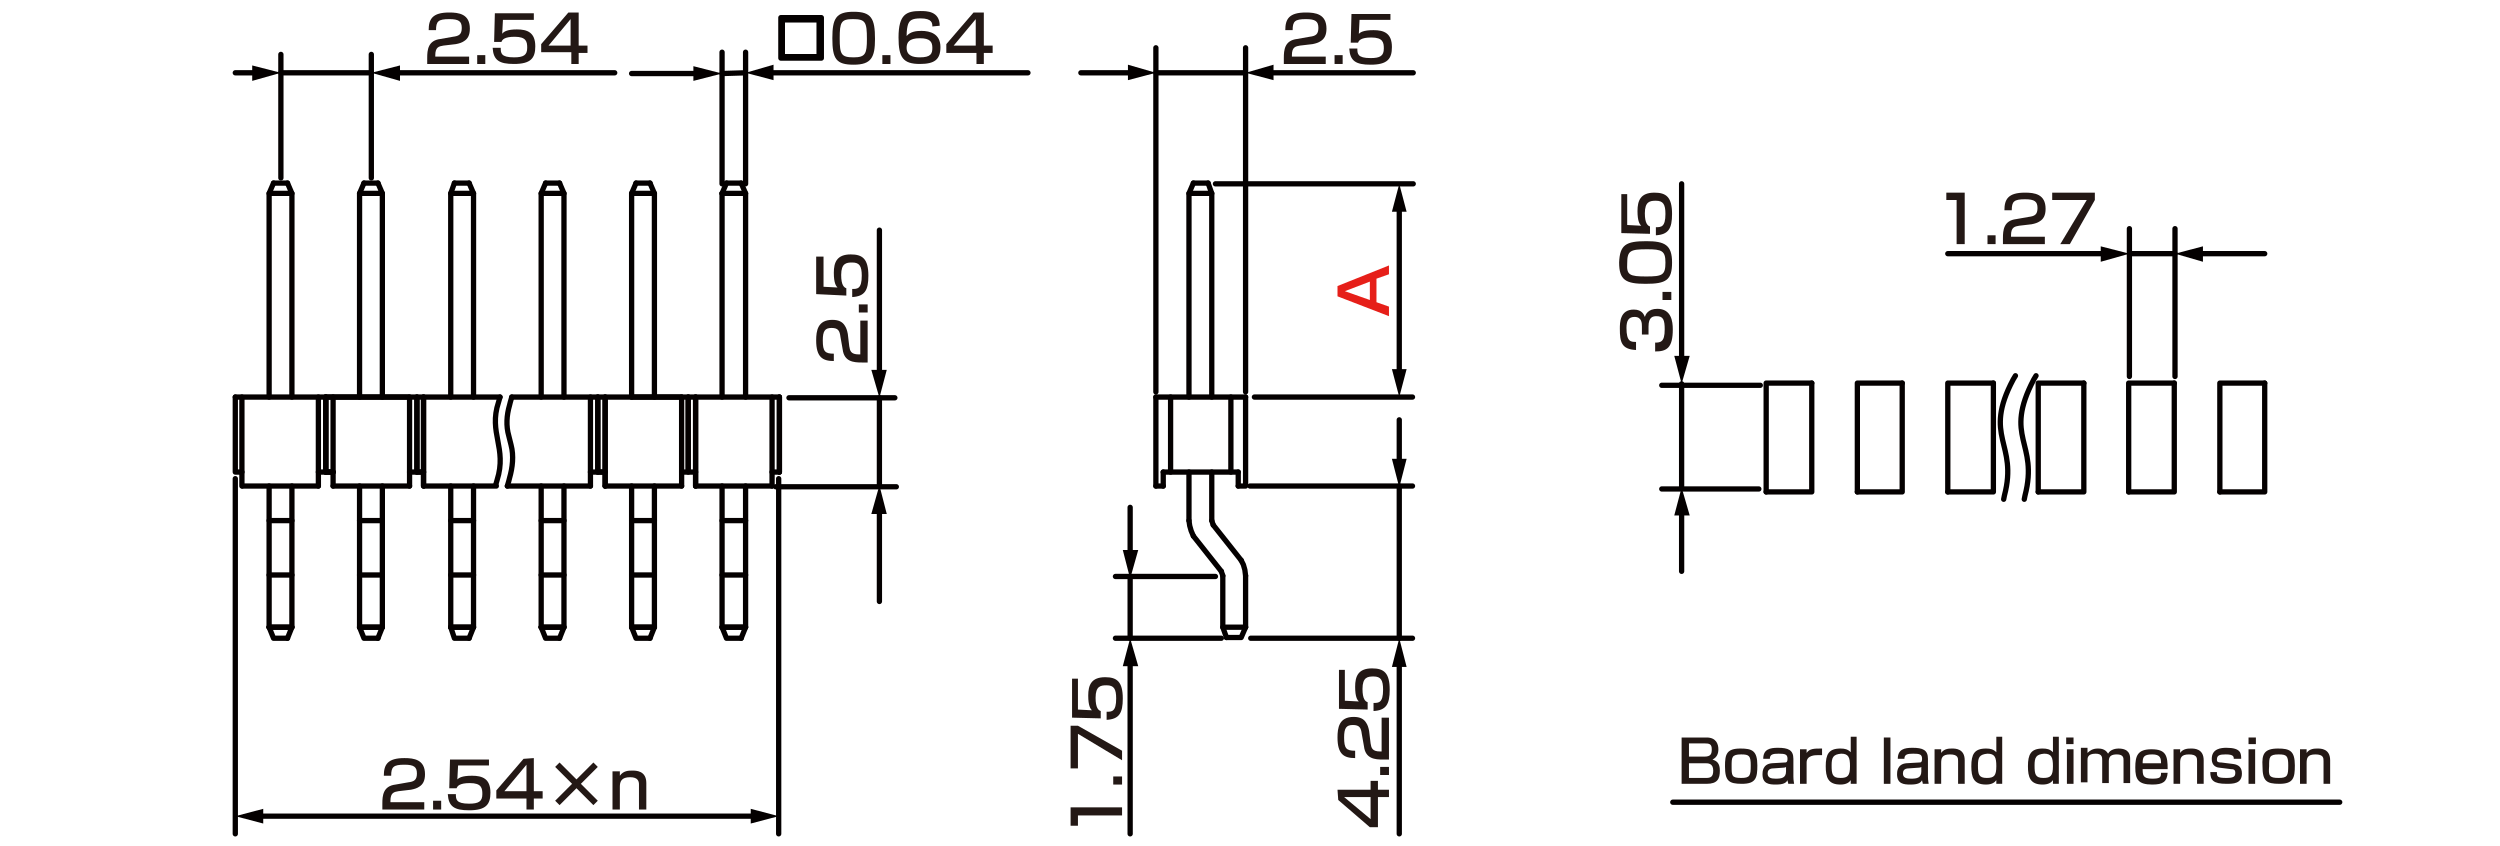 <?xml version="1.0" encoding="utf-8"?>
<!-- Generator: Adobe Illustrator 24.2.3, SVG Export Plug-In . SVG Version: 6.00 Build 0)  -->
<svg version="1.1" id="レイヤー_1" xmlns="http://www.w3.org/2000/svg" xmlns:xlink="http://www.w3.org/1999/xlink" x="0px" width="340" height="115"
	 y="0px" viewBox="0 0 340 115" style="enable-background:new 0 0 340 115;" xml:space="preserve">
<style type="text/css">
	.st0{fill:none;stroke:#040000;stroke-width:0.72;stroke-linecap:round;stroke-linejoin:round;stroke-miterlimit:10;}
	.st1{fill:none;stroke:#040000;stroke-width:0.72;stroke-linecap:round;stroke-linejoin:round;}
	.st2{fill:#040000;}
	.st3{fill:#E61F19;}
	.st4{fill:#231815;}
</style>
<g id="MH0519_2_">
	<line class="st0" x1="38.2" y1="9.9" x2="50.5" y2="9.9"/>
	<line class="st0" x1="50.5" y1="24.2" x2="50.5" y2="7.4"/>
	<line class="st0" x1="38.2" y1="24.2" x2="38.2" y2="7.4"/>
	<line class="st0" x1="98.2" y1="10" x2="101.4" y2="9.9"/>
	<line class="st0" x1="101.4" y1="25" x2="101.4" y2="7.1"/>
	<line class="st0" x1="98.2" y1="25" x2="98.2" y2="7.1"/>
	<line class="st0" x1="105.9" y1="65.1" x2="105.9" y2="113.4"/>
	<line class="st0" x1="32" y1="65.1" x2="32" y2="113.4"/>
	<line class="st0" x1="119.6" y1="66" x2="119.6" y2="54.1"/>
	<line class="st0" x1="107.3" y1="54.1" x2="121.7" y2="54.1"/>
	<line class="st0" x1="105.5" y1="66.2" x2="121.9" y2="66.2"/>
	<g>
		<g>
			<line class="st0" x1="61.3" y1="70.8" x2="64.4" y2="70.8"/>
			<line class="st0" x1="61.3" y1="78.2" x2="64.4" y2="78.2"/>
			<polyline class="st0" points="61.3,85.3 64.4,85.3 63.8,86.8 			"/>
			<line class="st0" x1="64.4" y1="85.3" x2="61.3" y2="85.3"/>
			<polyline class="st0" points="63.8,86.8 61.8,86.8 61.3,85.3 			"/>
			<polyline class="st0" points="63.8,24.9 64.4,26.3 61.3,26.3 			"/>
			<line class="st0" x1="64.4" y1="26.3" x2="64.4" y2="54"/>
			<line class="st0" x1="64.4" y1="66.1" x2="64.4" y2="85.3"/>
			<polyline class="st0" points="61.8,24.9 61.3,26.3 61.3,54 			"/>
			<line class="st0" x1="61.3" y1="66.1" x2="61.3" y2="85.3"/>
			<line class="st0" x1="63.8" y1="24.9" x2="61.8" y2="24.9"/>
			<line class="st0" x1="57.6" y1="54" x2="57.6" y2="66.1"/>
			<polyline class="st0" points="56.7,54 56.7,64.2 57.6,64.2 			"/>
			<line class="st0" x1="48.9" y1="70.8" x2="52" y2="70.8"/>
			<line class="st0" x1="48.9" y1="78.2" x2="52" y2="78.2"/>
			<polyline class="st0" points="48.9,85.3 52,85.3 51.4,86.8 			"/>
			<line class="st0" x1="52" y1="85.3" x2="48.9" y2="85.3"/>
			<polyline class="st0" points="51.4,86.8 49.5,86.8 48.9,85.3 			"/>
			<polyline class="st0" points="51.4,24.9 52,26.3 48.9,26.3 			"/>
			<line class="st0" x1="52" y1="26.3" x2="52" y2="54"/>
			<line class="st0" x1="52" y1="66.1" x2="52" y2="85.3"/>
			<polyline class="st0" points="49.5,24.9 48.9,26.3 48.9,54 			"/>
			<line class="st0" x1="48.9" y1="66.1" x2="48.9" y2="85.3"/>
			<line class="st0" x1="51.4" y1="24.9" x2="49.5" y2="24.9"/>
			<line class="st0" x1="45.3" y1="66.1" x2="55.7" y2="66.1"/>
			<line class="st0" x1="57.6" y1="64.2" x2="55.7" y2="64.2"/>
			<line class="st0" x1="57.6" y1="54" x2="57.6" y2="66.1"/>
			<path class="st0" d="M56.7,54v10.2V54z"/>
			<line class="st0" x1="55.7" y1="54" x2="55.7" y2="66.1"/>
			<line class="st0" x1="45.3" y1="54" x2="45.3" y2="66.1"/>
			<polyline class="st0" points="44.3,54 44.3,64.2 45.3,64.2 			"/>
			<path class="st0" d="M68,54l-0.2,0.7c-1.4,4.2,1.2,6.2-0.2,10.6L67.4,66"/>
			<line class="st0" x1="44.3" y1="54" x2="68" y2="54"/>
			<polyline class="st0" points="44.3,54 44.3,64.2 45.3,64.2 			"/>
			<line class="st0" x1="36.6" y1="70.8" x2="39.7" y2="70.8"/>
			<line class="st0" x1="36.6" y1="78.2" x2="39.7" y2="78.2"/>
			<polyline class="st0" points="36.6,85.3 39.7,85.3 39.1,86.8 			"/>
			<line class="st0" x1="39.7" y1="85.3" x2="36.6" y2="85.3"/>
			<polyline class="st0" points="39.1,86.8 37.2,86.8 36.6,85.3 			"/>
			<polyline class="st0" points="39.1,24.9 39.7,26.3 36.6,26.3 			"/>
			<line class="st0" x1="39.7" y1="26.3" x2="39.7" y2="54"/>
			<line class="st0" x1="39.7" y1="66.1" x2="39.7" y2="85.3"/>
			<polyline class="st0" points="37.2,24.9 36.6,26.3 36.6,54 			"/>
			<line class="st0" x1="36.6" y1="66.1" x2="36.6" y2="85.3"/>
			<line class="st0" x1="39.1" y1="24.9" x2="37.2" y2="24.9"/>
			<line class="st0" x1="33" y1="66.1" x2="43.3" y2="66.1"/>
			<line class="st0" x1="45.3" y1="64.2" x2="43.3" y2="64.2"/>
			<path class="st0" d="M44.3,54v10.2V54z"/>
			<line class="st0" x1="43.3" y1="54" x2="43.3" y2="66.1"/>
			<line class="st0" x1="32.9" y1="54" x2="32.9" y2="66.1"/>
			<polyline class="st0" points="32,54 32,64.2 32.9,64.2 			"/>
			<line class="st0" x1="32" y1="54" x2="55.6" y2="54"/>
			<line class="st0" x1="57.7" y1="66.1" x2="67.5" y2="66.1"/>
		</g>
		<g>
			<line class="st0" x1="85.9" y1="70.8" x2="89" y2="70.8"/>
			<line class="st0" x1="98.2" y1="70.8" x2="101.4" y2="70.8"/>
			<line class="st0" x1="85.9" y1="78.2" x2="89" y2="78.2"/>
			<line class="st0" x1="98.2" y1="78.2" x2="101.4" y2="78.2"/>
			<polyline class="st0" points="98.2,85.3 101.4,85.3 100.8,86.8 			"/>
			<line class="st0" x1="101.4" y1="85.3" x2="98.2" y2="85.3"/>
			<polyline class="st0" points="100.8,86.8 98.8,86.8 98.2,85.3 			"/>
			<polyline class="st0" points="85.9,85.3 89,85.3 88.4,86.8 			"/>
			<line class="st0" x1="89" y1="85.3" x2="85.9" y2="85.3"/>
			<polyline class="st0" points="88.4,86.8 86.5,86.8 85.9,85.3 			"/>
			<polyline class="st0" points="88.4,24.9 89,26.3 85.9,26.3 			"/>
			<line class="st0" x1="89" y1="26.3" x2="89" y2="54"/>
			<line class="st0" x1="89" y1="66.1" x2="89" y2="85.3"/>
			<polyline class="st0" points="86.5,24.9 85.9,26.3 85.9,54 			"/>
			<line class="st0" x1="85.9" y1="66.1" x2="85.9" y2="85.3"/>
			<line class="st0" x1="88.4" y1="24.9" x2="86.5" y2="24.9"/>
			<line class="st0" x1="98.8" y1="24.9" x2="98.2" y2="26.3"/>
			<line class="st0" x1="100.8" y1="24.9" x2="101.4" y2="26.3"/>
			<line class="st0" x1="98.2" y1="26.3" x2="98.2" y2="54"/>
			<polyline class="st0" points="101.4,54 101.4,26.3 98.2,26.3 			"/>
			<line class="st0" x1="98.2" y1="66.1" x2="98.2" y2="85.3"/>
			<line class="st0" x1="101.4" y1="66.1" x2="101.4" y2="85.3"/>
			<line class="st0" x1="100.8" y1="24.9" x2="98.8" y2="24.9"/>
			<line class="st0" x1="82.3" y1="66.1" x2="92.7" y2="66.1"/>
			<line class="st0" x1="94.6" y1="66.1" x2="105" y2="66.1"/>
			<line class="st0" x1="106" y1="64.2" x2="105" y2="64.2"/>
			<line class="st0" x1="106" y1="54" x2="106" y2="64.2"/>
			<line class="st0" x1="106" y1="54" x2="106" y2="64.2"/>
			<line class="st0" x1="105" y1="54" x2="105" y2="66.1"/>
			<line class="st0" x1="82.3" y1="54" x2="82.3" y2="66.1"/>
			<polyline class="st0" points="81.3,54 81.3,64.2 82.3,64.2 			"/>
			<line class="st0" x1="73.6" y1="70.8" x2="76.7" y2="70.8"/>
			<line class="st0" x1="73.6" y1="78.2" x2="76.7" y2="78.2"/>
			<polyline class="st0" points="73.6,85.3 76.7,85.3 76.1,86.8 			"/>
			<line class="st0" x1="76.7" y1="85.3" x2="73.6" y2="85.3"/>
			<polyline class="st0" points="76.1,86.8 74.2,86.8 73.6,85.3 			"/>
			<polyline class="st0" points="76.1,24.9 76.7,26.3 73.6,26.3 			"/>
			<line class="st0" x1="76.7" y1="26.3" x2="76.7" y2="54"/>
			<line class="st0" x1="76.7" y1="66.1" x2="76.7" y2="85.3"/>
			<polyline class="st0" points="74.2,24.9 73.6,26.3 73.6,54 			"/>
			<line class="st0" x1="73.6" y1="66.1" x2="73.6" y2="85.3"/>
			<line class="st0" x1="76.1" y1="24.9" x2="74.2" y2="24.9"/>
			<line class="st0" x1="69" y1="66.1" x2="80.3" y2="66.1"/>
			<line class="st0" x1="82.3" y1="64.2" x2="80.3" y2="64.2"/>
			<line class="st0" x1="82.3" y1="54" x2="82.3" y2="66.1"/>
			<path class="st0" d="M81.3,54v10.2V54z"/>
			<line class="st0" x1="80.3" y1="54" x2="80.3" y2="66.1"/>
			<line class="st0" x1="85.9" y1="54" x2="92.7" y2="54"/>
			<line class="st0" x1="94.6" y1="54" x2="94.6" y2="66.1"/>
			<polyline class="st0" points="93.6,54 93.6,64.2 94.6,64.2 92.7,64.2 			"/>
			<line class="st0" x1="94.6" y1="54" x2="94.6" y2="66.1"/>
			<path class="st0" d="M93.6,54v10.2V54z"/>
			<line class="st0" x1="92.7" y1="54" x2="92.7" y2="66.1"/>
			<path class="st0" d="M69.6,54l-0.2,0.7l-0.1,0.4c-0.4,1.4-0.5,2.8-0.1,4.2l0.2,0.8l0.1,0.4c0.4,1.5,0.2,3.1-0.2,4.5l-0.1,0.4
				L69,66.1"/>
			<line class="st0" x1="69.6" y1="54" x2="106" y2="54"/>
		</g>
	</g>
	<g>
		<g>
			<path class="st0" d="M111.7,2.4v5.5h-5.5V2.4H111.7z M106.4,2.7v5h5v-5C111.4,2.7,106.4,2.7,106.4,2.7z"/>
		</g>
	</g>
	<g>
		<line class="st1" x1="35.1" y1="111" x2="102.8" y2="111"/>
		<g>
			<polygon class="st2" points="35.8,112 32,111 35.8,110 			"/>
		</g>
		<g>
			<polygon class="st2" points="102.1,112 105.9,111 102.1,110 			"/>
		</g>
	</g>
	<g>
		<line class="st1" x1="35" y1="9.9" x2="32" y2="9.9"/>
		<g>
			<polygon class="st2" points="34.3,8.9 38.2,9.9 34.3,11 			"/>
		</g>
	</g>
	<g>
		<line class="st1" x1="53.7" y1="9.9" x2="83.6" y2="9.9"/>
		<g>
			<polygon class="st2" points="54.4,11 50.5,9.9 54.4,8.9 			"/>
		</g>
	</g>
	<g>
		<line class="st1" x1="95" y1="10" x2="85.9" y2="10"/>
		<g>
			<polygon class="st2" points="94.3,9 98.2,10 94.3,11 			"/>
		</g>
	</g>
	<g>
		<line class="st1" x1="104.5" y1="9.9" x2="139.8" y2="9.9"/>
		<g>
			<polygon class="st2" points="105.2,10.9 101.4,9.9 105.2,8.8 			"/>
		</g>
	</g>
	<g>
		<line class="st1" x1="119.6" y1="51" x2="119.6" y2="31.3"/>
		<g>
			<polygon class="st2" points="120.6,50.3 119.6,54.1 118.5,50.3 			"/>
		</g>
	</g>
	<g>
		<line class="st1" x1="119.6" y1="69.2" x2="119.6" y2="81.8"/>
		<g>
			<polygon class="st2" points="118.5,69.9 119.6,66 120.6,69.9 			"/>
		</g>
	</g>
	<line class="st0" x1="165.3" y1="25" x2="192.2" y2="25"/>
	<line class="st0" x1="170.1" y1="86.8" x2="192.1" y2="86.8"/>
	<line class="st0" x1="170" y1="66.1" x2="192.1" y2="66.1"/>
	<line class="st0" x1="170.6" y1="54" x2="192.1" y2="54"/>
	<line class="st0" x1="153.7" y1="78.7" x2="153.7" y2="86.8"/>
	<line class="st0" x1="151.7" y1="78.4" x2="165.3" y2="78.4"/>
	<line class="st0" x1="151.7" y1="86.8" x2="166.1" y2="86.8"/>
	<line class="st0" x1="157.2" y1="9.9" x2="169.4" y2="9.9"/>
	<line class="st0" x1="169.4" y1="53.3" x2="169.4" y2="6.5"/>
	<line class="st0" x1="157.2" y1="53.3" x2="157.2" y2="6.5"/>
	<g>
		<line class="st0" x1="162.3" y1="72.9" x2="166.1" y2="77.7"/>
		<line class="st0" x1="165" y1="71.4" x2="168.8" y2="76.2"/>
		<line class="st0" x1="158.2" y1="64.2" x2="158.2" y2="66.1"/>
		<line class="st0" x1="168.4" y1="64.2" x2="168.4" y2="66.1"/>
		<line class="st0" x1="158.2" y1="66.1" x2="157.2" y2="66.1"/>
		<line class="st0" x1="168.4" y1="64.2" x2="158.2" y2="64.2"/>
		<line class="st0" x1="159.2" y1="54" x2="159.2" y2="64.2"/>
		<line class="st0" x1="167.4" y1="54" x2="167.4" y2="64.2"/>
		<polyline class="st0" points="164.3,24.9 164.8,26.3 161.7,26.3 		"/>
		<line class="st0" x1="164.8" y1="26.3" x2="164.8" y2="54"/>
		<line class="st0" x1="164.3" y1="24.9" x2="162.3" y2="24.9"/>
		<polyline class="st0" points="161.7,54 161.7,26.3 162.3,24.9 		"/>
		<line class="st0" x1="157.2" y1="54" x2="157.2" y2="66.1"/>
		<polyline class="st0" points="169.4,54 169.4,66.1 168.4,66.1 		"/>
		<line class="st0" x1="169.4" y1="54" x2="157.2" y2="54"/>
		<line class="st0" x1="161.7" y1="64.2" x2="161.7" y2="70.8"/>
		<line class="st0" x1="164.8" y1="64.2" x2="164.8" y2="70.8"/>
		<line class="st0" x1="169.4" y1="78.3" x2="169.4" y2="85.3"/>
		<polyline class="st0" points="166.3,78.3 166.3,85.3 166.8,86.7 		"/>
		<line class="st0" x1="166.3" y1="85.3" x2="169.4" y2="85.3"/>
		<polyline class="st0" points="166.8,86.7 168.8,86.7 169.4,85.3 		"/>
		<polyline class="st0" points="166.3,78.3 166.2,78 166.1,77.7 		"/>
		<polyline class="st0" points="169.4,78.3 169.3,77.5 169.1,76.8 168.8,76.2 		"/>
		<polyline class="st0" points="164.8,70.8 164.9,71.1 165,71.4 		"/>
		<polyline class="st0" points="161.7,70.8 161.8,71.5 162,72.2 162.3,72.9 		"/>
	</g>
	<g>
		<line class="st1" x1="153.7" y1="75.5" x2="153.7" y2="69"/>
		<g>
			<polygon class="st2" points="154.8,74.8 153.7,78.7 152.7,74.8 			"/>
		</g>
	</g>
	<g>
		<line class="st1" x1="153.7" y1="89.9" x2="153.7" y2="113.4"/>
		<g>
			<polygon class="st2" points="152.7,90.6 153.7,86.8 154.8,90.6 			"/>
		</g>
	</g>
	<g>
		<line class="st1" x1="154.1" y1="9.9" x2="147" y2="9.9"/>
		<g>
			<polygon class="st2" points="153.4,8.8 157.2,9.9 153.4,10.9 			"/>
		</g>
	</g>
	<g>
		<line class="st1" x1="172.5" y1="9.9" x2="192.2" y2="9.9"/>
		<g>
			<polygon class="st2" points="173.2,10.9 169.4,9.9 173.2,8.8 			"/>
		</g>
	</g>
	<g>
		<path class="st3" d="M188.9,36.1v1.2l-1.7,0.6v3.2l1.7,0.6V43l-7-2.7v-1.4L188.9,36.1z M186.3,40.8v-2.5l-3.4,1.3L186.3,40.8z"/>
	</g>
	<g>
		<line class="st1" x1="190.3" y1="28.1" x2="190.3" y2="50.9"/>
		<g>
			<polygon class="st2" points="189.3,28.8 190.3,25 191.3,28.8 			"/>
		</g>
		<g>
			<polygon class="st2" points="189.3,50.2 190.3,54 191.3,50.2 			"/>
		</g>
	</g>
	<line class="st0" x1="190.3" y1="66.1" x2="190.3" y2="86.8"/>
	<line class="st0" x1="289.6" y1="34.5" x2="295.8" y2="34.5"/>
	<line class="st0" x1="295.8" y1="51.2" x2="295.8" y2="31.1"/>
	<line class="st0" x1="289.6" y1="51.2" x2="289.6" y2="31.1"/>
	<line class="st0" x1="226" y1="52.4" x2="239.4" y2="52.4"/>
	<line class="st0" x1="226" y1="66.5" x2="239.2" y2="66.5"/>
	<line class="st0" x1="228.7" y1="52.2" x2="228.7" y2="66.3"/>
	<g>
		<g>
			<polyline class="st0" points="271.1,52.1 264.9,52.1 264.9,66.9 			"/>
			<polyline class="st0" points="271.1,52.1 271.1,66.9 264.9,66.9 			"/>
			<polyline class="st0" points="258.7,52.1 252.6,52.1 252.6,66.9 			"/>
			<polyline class="st0" points="258.7,52.1 258.7,66.9 252.6,66.9 			"/>
			<polyline class="st0" points="246.4,52.1 240.2,52.1 240.2,66.9 			"/>
			<polyline class="st0" points="246.4,52.1 246.4,66.9 240.2,66.9 			"/>
			<path class="st0" d="M274.1,51.1l-0.3,0.5c-4.2,7.9,0.7,8.6-1.2,15.8l-0.1,0.5"/>
		</g>
		<g>
			<polyline class="st0" points="283.4,52.1 277.2,52.1 277.2,66.9 			"/>
			<polyline class="st0" points="283.4,52.1 283.4,66.9 277.2,66.9 			"/>
			<polyline class="st0" points="295.7,52.1 289.5,52.1 289.5,66.9 			"/>
			<polyline class="st0" points="295.7,52.1 295.7,66.9 289.5,66.9 			"/>
			<polyline class="st0" points="308,52.1 301.9,52.1 301.9,66.9 			"/>
			<polyline class="st0" points="308,52.1 308,66.9 301.9,66.9 			"/>
			<path class="st0" d="M276.9,51.1l-0.3,0.5c-4.2,8,0.7,8.5-1.2,15.8l-0.1,0.5"/>
		</g>
	</g>
	<g>
		<line class="st1" x1="228.7" y1="49.1" x2="228.7" y2="25"/>
		<g>
			<polygon class="st2" points="229.8,48.4 228.7,52.2 227.7,48.4 			"/>
		</g>
	</g>
	<g>
		<line class="st1" x1="228.7" y1="69.4" x2="228.7" y2="77.7"/>
		<g>
			<polygon class="st2" points="227.7,70.1 228.7,66.3 229.8,70.1 			"/>
		</g>
	</g>
	<g>
		<line class="st1" x1="286.4" y1="34.5" x2="264.9" y2="34.5"/>
		<g>
			<polygon class="st2" points="285.7,33.5 289.6,34.5 285.7,35.6 			"/>
		</g>
	</g>
	<g>
		<line class="st1" x1="298.9" y1="34.5" x2="308" y2="34.5"/>
		<g>
			<polygon class="st2" points="299.6,35.6 295.8,34.5 299.6,33.5 			"/>
		</g>
	</g>
	<g>
		<path class="st4" d="M60.3,6.2c-0.6,0.1-1.1,0.2-1.1,1.3v0.2h4.6v1h-5.7V7.9c0-1.1,0.1-2.4,1.8-2.6L61.6,5
			c0.8-0.1,1.2-0.3,1.2-1.2s-0.4-1.2-1.7-1.2c-1.5,0-1.8,0.3-1.8,1.5h-1c0-1.5,0.5-2.4,2.8-2.4c1.3,0,2.8,0.2,2.8,2.2
			c0,0.9-0.3,1.4-0.8,1.7C62.8,5.8,62.5,5.9,62,6L60.3,6.2z"/>
		<path class="st4" d="M66,7.5v1.2h-1.1V7.5H66z"/>
		<path class="st4" d="M72.6,1.7v1h-4.2l-0.1,1.9C68.5,4.3,69,4,70.3,4c1.4,0,2.5,0.4,2.5,2.3c0,1.6-0.6,2.4-2.9,2.4
			c-2,0-2.8-0.5-2.9-2.2h1.1c0,0.7,0,1.3,1.8,1.3c1.3,0,1.8-0.3,1.8-1.3C71.7,5.7,71.6,5,70,5c-1.4,0-1.7,0.4-1.8,0.7h-1l0.1-3.9
			h5.3V1.7z"/>
		<path class="st4" d="M78.7,1.7v4.5h1.2v1h-1.2v1.5h-1V7.1h-4.1V6l3.7-4.3C77.3,1.7,78.7,1.7,78.7,1.7z M77.6,2.6l-3,3.6h3V2.6z"/>
	</g>
	<g>
		<path class="st4" d="M119,5.3c0,2.5-0.5,3.5-2.9,3.5s-2.9-0.8-2.9-3.6c0-2.7,0.5-3.6,2.9-3.6C118.5,1.6,119,2.5,119,5.3z
			 M114.2,5.2c0,2.2,0.2,2.6,1.9,2.6c1.6,0,1.8-0.5,1.8-2.5c0-2.3-0.2-2.7-1.9-2.7C114.4,2.6,114.2,3,114.2,5.2z"/>
		<path class="st4" d="M121.1,7.5v1.2H120V7.5H121.1z"/>
		<path class="st4" d="M126.8,3.6c0-0.4,0-1.1-1.6-1.1c-1.2,0-1.5,0.3-1.7,0.8c-0.1,0.3-0.2,0.8-0.2,1.6c0.5-0.6,1.3-0.7,2-0.7
			c1.2,0,2.6,0.4,2.6,2.2c0,1.7-0.8,2.3-2.8,2.3c-2.3,0-2.9-0.9-2.9-3.6c0-3.2,1.1-3.6,3-3.6c0.8,0,2.6,0,2.6,2L126.8,3.6L126.8,3.6
			z M123.3,6.5c0,1.1,0.9,1.3,1.8,1.3c1.5,0,1.7-0.5,1.7-1.3s-0.3-1.3-1.7-1.3C123.6,5.2,123.3,5.8,123.3,6.5z"/>
		<path class="st4" d="M133.8,1.7v4.5h1.2v1h-1.2v1.5h-1V7.2h-4.1V6l3.7-4.3C132.4,1.7,133.8,1.7,133.8,1.7z M132.7,2.6l-3,3.6h3
			V2.6z"/>
	</g>
	<g>
		<path class="st4" d="M181.9,107.4h4.5v-1.2h1v1.2h1.5v1h-1.5v4.1h-1.1l-4.3-3.7L181.9,107.4L181.9,107.4z M182.8,108.4l3.6,3v-3
			H182.8z"/>
		<path class="st4" d="M187.7,104.3h1.2v1.1h-1.2V104.3z"/>
		<path class="st4" d="M186.4,101.1c0.1,0.6,0.2,1.1,1.3,1.1h0.2v-4.6h1v5.7h-0.8c-1.1,0-2.4-0.1-2.6-1.8l-0.3-1.7
			c-0.1-0.8-0.3-1.2-1.2-1.2s-1.2,0.4-1.2,1.7c0,1.5,0.3,1.8,1.5,1.8v1c-1.5,0-2.4-0.5-2.4-2.8c0-1.3,0.2-2.8,2.2-2.8
			c0.9,0,1.4,0.3,1.7,0.8c0.2,0.3,0.3,0.6,0.4,1.1L186.4,101.1z"/>
		<path class="st4" d="M181.9,91.1h1v4.2l1.9,0.1c-0.2-0.2-0.5-0.6-0.5-2s0.4-2.5,2.3-2.5c1.6,0,2.4,0.6,2.4,2.9
			c0,2-0.5,2.8-2.2,2.9v-1.1c0.7,0,1.3,0,1.3-1.8c0-1.3-0.3-1.8-1.3-1.8c-0.8,0-1.5,0.1-1.5,1.7c0,1.4,0.4,1.7,0.7,1.8v1l-3.9-0.1
			v-5.3H181.9z"/>
	</g>
	<g>
		<path class="st4" d="M54.2,107.6c-0.6,0.1-1.1,0.2-1.1,1.3v0.2h4.6v1H52v-0.8c0-1.1,0.1-2.4,1.8-2.6l1.7-0.3
			c0.8-0.1,1.2-0.3,1.2-1.2c0-0.9-0.4-1.2-1.7-1.2c-1.5,0-1.8,0.3-1.8,1.5h-1c0-1.5,0.5-2.4,2.8-2.4c1.3,0,2.8,0.2,2.8,2.2
			c0,0.9-0.3,1.4-0.8,1.7c-0.3,0.2-0.6,0.3-1.1,0.4L54.2,107.6z"/>
		<path class="st4" d="M60,108.9v1.2h-1.1v-1.2H60z"/>
		<path class="st4" d="M66.5,103.1v1h-4.2l-0.1,1.9c0.2-0.2,0.6-0.5,2-0.5c1.4,0,2.5,0.4,2.5,2.3c0,1.6-0.6,2.4-2.9,2.4
			c-2,0-2.8-0.5-2.9-2.2H62c0,0.7,0,1.3,1.8,1.3c1.3,0,1.8-0.3,1.8-1.3c0-0.8-0.1-1.5-1.7-1.5c-1.4,0-1.7,0.4-1.8,0.7h-1l0.1-3.9
			h5.3V103.1z"/>
		<path class="st4" d="M72.6,103.1v4.5h1.2v1h-1.2v1.5h-1v-1.5h-4.1v-1.1l3.7-4.3L72.6,103.1L72.6,103.1z M71.6,104l-3,3.6h3V104z"
			/>
		<path class="st4" d="M80.7,103.7l0.6,0.6l-2.3,2.3l2.3,2.3l-0.6,0.6l-2.3-2.3l-2.3,2.3l-0.6-0.6l2.3-2.3l-2.3-2.3l0.6-0.6l2.3,2.3
			L80.7,103.7z"/>
		<path class="st4" d="M84.3,104.9v0.6c0.5-0.7,1.2-0.7,1.7-0.7s1.9,0,1.9,1.7v3.6h-1v-3.4c0-0.4-0.1-1-1.2-1
			c-1.2,0-1.4,0.6-1.4,1.3v3.1h-1v-5.2H84.3z"/>
	</g>
	<g>
		<path class="st4" d="M145.6,109.8h7v1.1h-6v1.4h-1V109.8z"/>
		<path class="st4" d="M151.4,105.6h1.2v1.1h-1.2V105.6z"/>
		<path class="st4" d="M145.6,98.7h1l6,3.4v1.3l-6-3.6v4.7h-1V98.7z"/>
		<path class="st4" d="M145.6,92.3h1v4.2l1.9,0.1c-0.2-0.2-0.5-0.6-0.5-2s0.4-2.5,2.3-2.5c1.6,0,2.4,0.6,2.4,2.9
			c0,2-0.5,2.8-2.2,2.9v-1.1c0.7,0,1.3,0,1.3-1.8c0-1.3-0.3-1.8-1.3-1.8c-0.8,0-1.5,0.1-1.5,1.7c0,1.4,0.4,1.7,0.7,1.8v1l-3.9-0.1
			v-5.3H145.6z"/>
	</g>
	<g>
		<path class="st4" d="M267.2,26.2v7h-1.1v-6h-1.4v-1H267.2z"/>
		<path class="st4" d="M271.4,32v1.2h-1.1V32H271.4z"/>
		<path class="st4" d="M274.6,30.7c-0.6,0.1-1.1,0.2-1.1,1.3v0.2h4.6v1h-5.7v-0.8c0-1.1,0.1-2.4,1.8-2.6l1.7-0.3
			c0.8-0.1,1.2-0.3,1.2-1.2c0-0.9-0.4-1.2-1.7-1.2c-1.5,0-1.8,0.3-1.8,1.5h-1c0-1.5,0.5-2.4,2.8-2.4c1.3,0,2.8,0.2,2.8,2.2
			c0,0.9-0.3,1.4-0.8,1.7c-0.3,0.2-0.6,0.3-1.1,0.4L274.6,30.7z"/>
		<path class="st4" d="M284.9,26.2v1l-3.4,6h-1.3l3.6-6h-4.7v-1H284.9z"/>
	</g>
	<g>
		<path class="st4" d="M224.9,46.6c0.9,0,1.5,0,1.5-1.8c0-1.3-0.2-1.8-1.1-1.8c-0.5,0-1.1,0.1-1.1,1.4v1.1h-0.9v-1.1
			c0-0.4,0-1.3-1-1.3c-0.8,0-1.1,0.5-1.1,1.5c0,1.9,0.6,1.9,1.3,1.9v1.1c-2-0.1-2.2-1.1-2.2-2.9c0-0.8,0-2.6,1.9-2.6
			c1.2,0,1.4,0.8,1.5,1c0.1-0.3,0.4-1.1,1.7-1.1c1.9,0,2.1,1.7,2.1,2.8c0,2.5-0.8,3-2.4,3v-1.2H224.9z"/>
		<path class="st4" d="M226.1,39.7h1.2v1.1h-1.2V39.7z"/>
		<path class="st4" d="M223.9,32.8c2.5,0,3.5,0.5,3.5,2.9s-0.8,2.9-3.6,2.9c-2.7,0-3.6-0.5-3.6-2.9
			C220.3,33.3,221.1,32.8,223.9,32.8z M223.9,37.6c2.2,0,2.6-0.2,2.6-1.9c0-1.6-0.5-1.8-2.5-1.8c-2.3,0-2.7,0.2-2.7,1.9
			C221.2,37.4,221.6,37.6,223.9,37.6z"/>
		<path class="st4" d="M220.3,26.4h1v4.2l1.9,0.1c-0.2-0.2-0.5-0.6-0.5-2s0.4-2.5,2.3-2.5c1.6,0,2.4,0.6,2.4,2.9
			c0,2-0.5,2.8-2.2,2.9v-1.1c0.7,0,1.3,0,1.3-1.8c0-1.3-0.3-1.8-1.3-1.8c-0.8,0-1.5,0.1-1.5,1.7c0,1.4,0.4,1.7,0.7,1.8v1l-3.9-0.1
			v-5.3H220.3z"/>
	</g>
	<g>
		<path class="st4" d="M115.5,47.1c0.1,0.6,0.2,1.1,1.3,1.1h0.2v-4.6h1v5.7h-0.8c-1.1,0-2.4-0.1-2.6-1.8l-0.3-1.7
			c-0.1-0.8-0.3-1.2-1.2-1.2c-0.9,0-1.2,0.4-1.2,1.7c0,1.5,0.3,1.8,1.5,1.8v1c-1.5,0-2.4-0.5-2.4-2.8c0-1.3,0.2-2.8,2.2-2.8
			c0.9,0,1.4,0.3,1.7,0.8c0.2,0.3,0.3,0.6,0.4,1.1L115.5,47.1z"/>
		<path class="st4" d="M116.8,41.4h1.2v1.1h-1.2V41.4z"/>
		<path class="st4" d="M111,34.9h1V39l1.9,0.1c-0.2-0.2-0.5-0.6-0.5-2s0.4-2.5,2.3-2.5c1.6,0,2.4,0.6,2.4,2.9c0,2-0.5,2.8-2.2,2.9
			v-1.1c0.7,0,1.3,0,1.3-1.8c0-1.3-0.3-1.8-1.3-1.8c-0.8,0-1.5,0.1-1.5,1.7c0,1.4,0.4,1.7,0.7,1.8v1L111,40V34.9z"/>
	</g>
	<g>
		<path class="st4" d="M176.8,6.2c-0.6,0.1-1.1,0.2-1.1,1.3v0.2h4.6v1h-5.7V7.9c0-1.1,0.1-2.4,1.8-2.6l1.7-0.3
			c0.8-0.1,1.2-0.3,1.2-1.2s-0.4-1.2-1.7-1.2c-1.5,0-1.8,0.3-1.8,1.5h-1c0-1.5,0.5-2.4,2.8-2.4c1.3,0,2.8,0.2,2.8,2.2
			c0,0.9-0.3,1.4-0.8,1.7c-0.3,0.2-0.6,0.3-1.1,0.4L176.8,6.2z"/>
		<path class="st4" d="M182.6,7.5v1.2h-1.1V7.5H182.6z"/>
		<path class="st4" d="M189.1,1.7v1h-4.2l-0.1,1.9c0.2-0.2,0.6-0.5,2-0.5s2.5,0.4,2.5,2.3c0,1.6-0.6,2.4-2.9,2.4
			c-2,0-2.8-0.5-2.9-2.2h1.1c0,0.7,0,1.3,1.8,1.3c1.3,0,1.8-0.3,1.8-1.3c0-0.8-0.1-1.5-1.7-1.5c-1.4,0-1.7,0.4-1.8,0.7h-1l0.1-3.9
			h5.3V1.7z"/>
	</g>
	<g>
		<line class="st1" x1="190.3" y1="63.1" x2="190.3" y2="57.1"/>
		<g>
			<polygon class="st2" points="191.3,62.4 190.3,66.3 189.3,62.4 			"/>
		</g>
	</g>
	<g>
		<line class="st1" x1="190.3" y1="90" x2="190.3" y2="113.4"/>
		<g>
			<polygon class="st2" points="189.3,90.7 190.3,86.8 191.3,90.7 			"/>
		</g>
	</g>
</g>
<line class="st0" x1="227.5" y1="109.1" x2="318.2" y2="109.1"/>
<g>
	<path class="st4" d="M232.1,100.3c1.3,0,1.6,0.9,1.6,1.6c0,0.6-0.2,1.1-0.8,1.4c0.6,0.2,1,0.5,1,1.5c0,1.1-0.3,1.8-1.8,1.8h-3.4
		v-6.3H232.1z M229.7,101.1v1.8h2.1c0.9,0,1-0.4,1-1c0-0.7-0.3-0.8-1-0.8H229.7z M229.7,103.8v2h2.3c0.6,0,1-0.1,1-1
		c0-1-0.7-1-1.1-1H229.7z"/>
	<path class="st4" d="M236.7,101.8c1.6,0,2.3,0.3,2.3,2.3c0,1.7-0.2,2.5-2.1,2.5c-1.8,0-2.3-0.4-2.3-2.4
		C234.6,102.6,234.8,101.8,236.7,101.8z M236.8,105.8c1.2,0,1.3-0.3,1.3-1.7c0-1.3-0.2-1.5-1.3-1.5c-1.3,0-1.3,0.4-1.3,1.6
		C235.5,105.5,235.5,105.8,236.8,105.8z"/>
	<path class="st4" d="M243.9,105.6c0,0.6,0.1,0.9,0.1,1h-0.8c0-0.2-0.1-0.3-0.1-0.5c-0.2,0.4-0.6,0.6-1.6,0.6
		c-0.9,0-1.8-0.1-1.8-1.4c0-0.3,0-1.4,1.3-1.5l1.7-0.1c0.2,0,0.4,0,0.4-0.5c0-0.6-0.3-0.7-1.2-0.7c-0.8,0-1.2,0.1-1.2,0.7h-0.9
		c0-1.3,0.9-1.5,2-1.5c1.4,0,2.1,0.3,2.1,1.5V105.6z M243,104.2c-0.1,0.2-0.4,0.2-0.4,0.2l-1.4,0.1c-0.7,0-0.8,0.4-0.8,0.7
		c0,0.6,0.5,0.7,1.1,0.7c0.8,0,1.4-0.1,1.4-1V104.2z"/>
	<path class="st4" d="M245.7,101.9l0,0.5c0.4-0.6,1-0.6,2.1-0.6v0.9c-0.3,0-0.4,0-0.6,0c-0.3,0-1.5,0-1.5,1v2.9h-0.9v-4.7H245.7z"/>
	<path class="st4" d="M252.5,100.3v6.3h-0.8l0-0.5c-0.2,0.3-0.6,0.6-1.4,0.6c-1.7,0-2-1-2-2.5c0-1.6,0.4-2.4,2-2.4
		c0.6,0,1,0.1,1.4,0.5v-2.1H252.5z M249.1,104.1c0,1.2,0.1,1.7,1.2,1.7c1,0,1.3-0.3,1.3-1.6c0-1.2-0.2-1.7-1.2-1.7
		C249.3,102.6,249.1,103,249.1,104.1z"/>
	<path class="st4" d="M257.1,100.3v6.3h-0.9v-6.3H257.1z"/>
	<path class="st4" d="M262.2,105.6c0,0.6,0.1,0.9,0.1,1h-0.8c0-0.2-0.1-0.3-0.1-0.5c-0.2,0.4-0.6,0.6-1.6,0.6
		c-0.9,0-1.8-0.1-1.8-1.4c0-0.3,0-1.4,1.3-1.5l1.7-0.1c0.2,0,0.4,0,0.4-0.5c0-0.6-0.3-0.7-1.2-0.7c-0.8,0-1.2,0.1-1.2,0.7h-0.9
		c0-1.3,0.9-1.5,2-1.5c1.4,0,2.1,0.3,2.1,1.5V105.6z M261.4,104.2c-0.1,0.2-0.4,0.2-0.4,0.2l-1.4,0.1c-0.7,0-0.8,0.4-0.8,0.7
		c0,0.6,0.5,0.7,1.1,0.7c0.8,0,1.4-0.1,1.4-1V104.2z"/>
	<path class="st4" d="M264,101.9l0,0.5c0.4-0.6,1.1-0.6,1.5-0.6c0.4,0,1.7,0,1.7,1.6v3.2h-0.9v-3.1c0-0.4,0-0.9-1.1-0.9
		c-1.1,0-1.2,0.5-1.2,1.2v2.8h-0.9v-4.7H264z"/>
	<path class="st4" d="M272.3,100.3v6.3h-0.8l0-0.5c-0.2,0.3-0.6,0.6-1.4,0.6c-1.7,0-2-1-2-2.5c0-1.6,0.4-2.4,2-2.4
		c0.6,0,1,0.1,1.4,0.5v-2.1H272.3z M269,104.1c0,1.2,0.1,1.7,1.2,1.7c1,0,1.3-0.3,1.3-1.6c0-1.2-0.2-1.7-1.2-1.7
		C269.2,102.6,269,103,269,104.1z"/>
	<path class="st4" d="M280,100.3v6.3h-0.8l0-0.5c-0.2,0.3-0.6,0.6-1.4,0.6c-1.7,0-2-1-2-2.5c0-1.6,0.4-2.4,2-2.4
		c0.6,0,1,0.1,1.4,0.5v-2.1H280z M276.7,104.1c0,1.2,0.1,1.7,1.2,1.7c1,0,1.3-0.3,1.3-1.6c0-1.2-0.2-1.7-1.2-1.7
		C276.9,102.6,276.7,103,276.7,104.1z"/>
	<path class="st4" d="M282,100.3v0.9h-1v-0.9H282z M282,101.9v4.7h-0.9v-4.7H282z"/>
	<path class="st4" d="M283.9,101.9l0,0.5c0.3-0.3,0.7-0.6,1.4-0.6c0.3,0,1,0,1.4,0.7c0.3-0.6,1.1-0.7,1.4-0.7c1.5,0,1.6,0.9,1.6,1.4
		v3.3h-0.9v-3.1c0-0.3,0-0.8-0.9-0.8c-0.7,0-1.1,0.2-1.1,0.9v3h-0.9v-3.1c0-0.4,0-0.9-0.9-0.9c-1.1,0-1.1,0.6-1.1,0.9v3h-0.9v-4.7
		H283.9z"/>
	<path class="st4" d="M291.4,104.5c0,0.9,0,1.4,1.3,1.4c1.1,0,1.2-0.2,1.2-0.8h0.9c-0.1,1.2-0.6,1.6-2.1,1.6c-1.9,0-2.3-0.7-2.3-2.3
		c0-1.6,0.3-2.5,2.2-2.5c2,0,2.2,0.9,2.2,2.7H291.4z M293.9,103.8c0-0.7-0.1-1.2-1.2-1.2c-1.2,0-1.3,0.4-1.3,1.2H293.9z"/>
	<path class="st4" d="M296.5,101.9l0,0.5c0.4-0.6,1.1-0.6,1.5-0.6c0.4,0,1.7,0,1.7,1.6v3.2h-0.9v-3.1c0-0.4,0-0.9-1.1-0.9
		c-1.1,0-1.2,0.5-1.2,1.2v2.8h-0.9v-4.7H296.5z"/>
	<path class="st4" d="M303.8,103.3c0-0.4,0-0.7-1.1-0.7c-0.8,0-1.2,0.1-1.2,0.7c0,0.2,0,0.4,0.6,0.4l1.6,0.2
		c0.8,0.1,1.2,0.5,1.2,1.3c0,1.4-1.2,1.4-2.1,1.4c-1.8,0-2.2-0.5-2.2-1.6h0.9c0,0.6,0,0.8,1.3,0.8c1,0,1.2-0.2,1.2-0.7
		c0-0.4-0.2-0.5-0.6-0.5l-1.6-0.2c-1-0.1-1-1-1-1.2c0-1.4,1.3-1.5,2-1.5c2,0,2,0.8,2,1.5H303.8z"/>
	<path class="st4" d="M306.8,100.3v0.9h-1v-0.9H306.8z M306.7,101.9v4.7h-0.9v-4.7H306.7z"/>
	<path class="st4" d="M309.8,101.8c1.6,0,2.3,0.3,2.3,2.3c0,1.7-0.2,2.5-2.1,2.5c-1.8,0-2.3-0.4-2.3-2.4
		C307.6,102.6,307.9,101.8,309.8,101.8z M309.9,105.8c1.2,0,1.3-0.3,1.3-1.7c0-1.3-0.2-1.5-1.3-1.5c-1.3,0-1.3,0.4-1.3,1.6
		C308.5,105.5,308.6,105.8,309.9,105.8z"/>
	<path class="st4" d="M313.7,101.9l0,0.5c0.4-0.6,1.1-0.6,1.5-0.6c0.4,0,1.7,0,1.7,1.6v3.2h-0.9v-3.1c0-0.4,0-0.9-1.1-0.9
		c-1.1,0-1.2,0.5-1.2,1.2v2.8h-0.9v-4.7H313.7z"/>
</g>
</svg>
